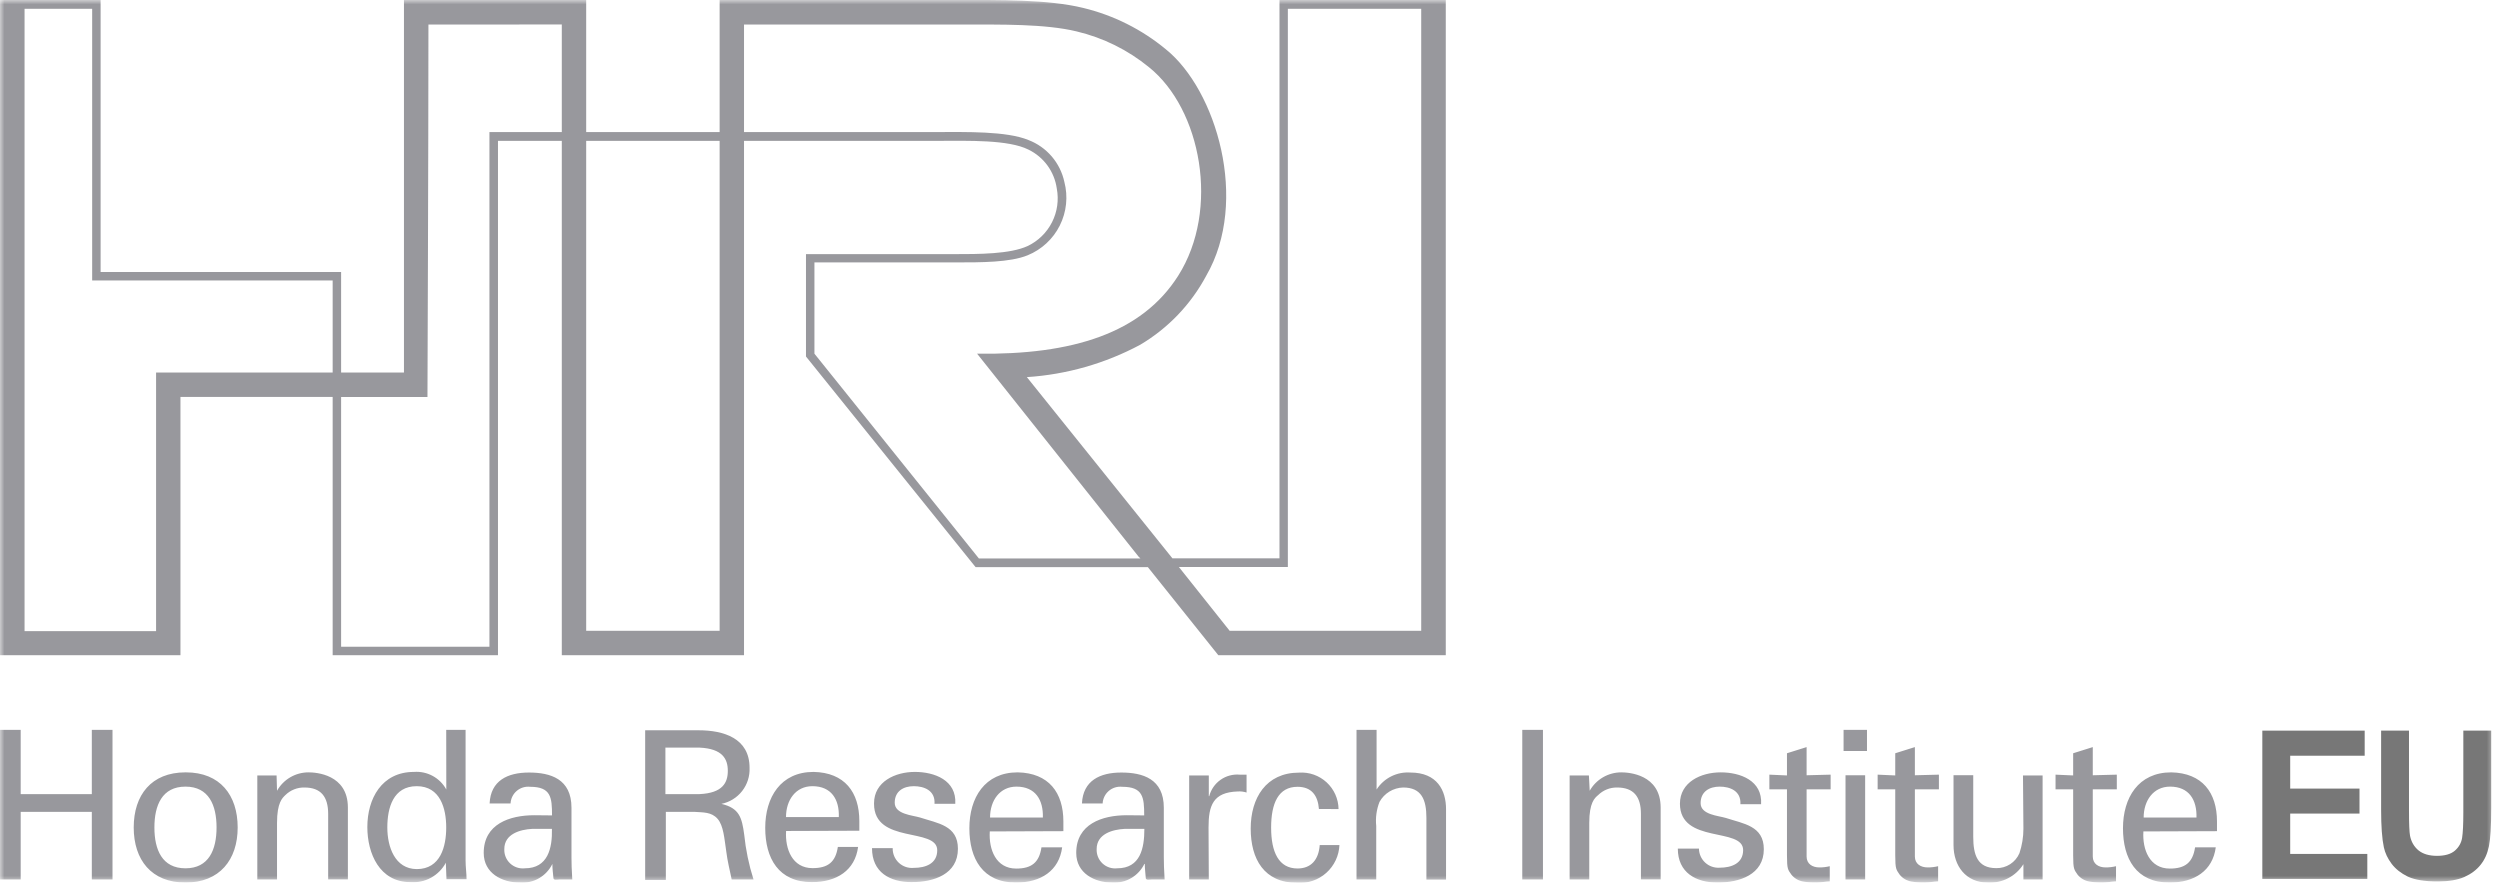 <svg width="284" height="101" viewBox="0 0 284 101" fill="none" xmlns="http://www.w3.org/2000/svg">
<g clip-path="url(#clip0_1615_51)">
<mask id="mask0_1615_51" style="mask-type:luminance" maskUnits="userSpaceOnUse" x="0" y="0" width="284" height="101">
<path d="M283.46 0H0V100.26H283.46V0Z" fill="white"/>
</mask>
<g mask="url(#mask0_1615_51)">
<path d="M66.59 71.66H81.75V16H66.59V71.66ZM84.52 2.79V15H106.4C109.73 15 114.35 14.88 116.84 15.91C117.859 16.302 118.765 16.941 119.476 17.77C120.186 18.6 120.679 19.593 120.91 20.66C121.345 22.319 121.162 24.081 120.395 25.615C119.628 27.149 118.329 28.352 116.74 29C114.74 29.82 111.4 29.81 108.64 29.81H92.52V40.18L111.2 63.44H129.55L129.34 63.23L111 40.18C121.86 40.33 129.71 37.84 133.84 31.33C138.62 23.79 136.44 12.38 130.53 7.64C128.134 5.678 125.323 4.286 122.31 3.57C118.74 2.7 113.62 2.79 109.51 2.79H84.52ZM48.67 2.79C48.67 16.79 48.56 45.1 48.56 45.1H38.75V73.47H55.6V15H63.82V2.78L48.67 2.79ZM146.3 1V64.41H133.92L139.69 71.66H161.45V1H146.3ZM2.79 1V71.7H17.73V42.32H37.79V31.86H10.47V1H2.79ZM11.43 -1.10423e-05C11.43 10.31 11.43 30.9 11.43 30.9H38.75V42.32H45.89V-1.10423e-05H66.59V15H81.75V-1.10423e-05H108.75C113.41 -1.10423e-05 119.07 -0.08 123.05 0.9C126.497 1.731 129.709 3.339 132.44 5.6C138.17 10.21 141.94 22.84 137.03 31.32C135.293 34.575 132.695 37.291 129.52 39.17C125.541 41.298 121.153 42.549 116.65 42.84C122.16 49.71 133.19 63.43 133.19 63.43H145.35V-1.10423e-05H164.24V74.43H138.4L130.4 64.43H110.83L91.56 40.5V28.87H108.32C111.23 28.87 114.73 28.87 116.74 27.95C117.937 27.379 118.911 26.427 119.51 25.244C120.109 24.061 120.299 22.713 120.05 21.41C119.917 20.468 119.554 19.574 118.995 18.805C118.435 18.036 117.695 17.416 116.84 17C114.57 15.85 109.97 16 106.72 16H84.52V74.43H63.82V16H56.57V74.43H37.79V45.09H20.5V74.43H0V-1.10423e-05H11.43Z" fill="#98989D"/>
<path d="M270.495 83H273.662V92.123C273.662 93.571 273.701 94.509 273.779 94.938C273.915 95.627 274.236 96.183 274.742 96.604C275.255 97.017 275.954 97.224 276.839 97.224C277.737 97.224 278.415 97.029 278.871 96.638C279.327 96.24 279.602 95.754 279.695 95.179C279.787 94.605 279.834 93.651 279.834 92.318V83H283V91.847C283 93.869 282.914 95.298 282.743 96.133C282.572 96.968 282.255 97.672 281.791 98.247C281.335 98.821 280.722 99.281 279.951 99.626C279.181 99.963 278.176 100.131 276.935 100.131C275.437 100.131 274.3 99.947 273.523 99.58C272.752 99.204 272.143 98.722 271.693 98.132C271.244 97.534 270.948 96.91 270.806 96.259C270.599 95.294 270.495 93.869 270.495 91.985V83Z" fill="#777777"/>
<path d="M257 99.844V83H268.628V85.85H260.166V89.584H268.039V92.422H260.166V97.006H268.927V99.844H257Z" fill="#777777"/>
<path d="M243.52 92.87C243.52 90.94 244.63 89.36 246.52 89.36C248.69 89.36 249.58 90.89 249.52 92.87H243.52ZM251.85 94.42V93.32C251.85 90.04 250.18 87.81 246.65 87.74C242.91 87.74 241.17 90.63 241.17 94.09C241.17 97.55 242.67 100.26 246.46 100.26C249.29 100.26 251.36 98.92 251.71 96.26H249.36C249.1 97.99 248.23 98.67 246.49 98.67C244.2 98.67 243.36 96.52 243.49 94.45L251.85 94.42ZM233.51 88V89.67H235.51V97.18C235.51 98.75 235.63 98.8 236.02 99.37C236.352 99.778 236.821 100.052 237.34 100.14C237.838 100.23 238.344 100.27 238.85 100.26C239.36 100.26 239.85 100.14 240.38 100.12V98.4C239.994 98.495 239.598 98.542 239.2 98.54C238.4 98.54 237.74 98.14 237.74 97.3V89.67H240.47V88L237.74 88.07V84.87L235.51 85.57V88.09L233.51 88ZM229.86 94.15C229.859 95.091 229.707 96.027 229.41 96.92C229.19 97.435 228.821 97.872 228.351 98.175C227.88 98.478 227.33 98.633 226.77 98.62C224.63 98.62 224.16 97.11 224.16 95.06V88.06H221.92V96C221.92 98.38 223.33 100.26 225.81 100.26C226.61 100.306 227.408 100.136 228.121 99.769C228.833 99.401 229.434 98.849 229.86 98.17V99.91H232.04V88.09H229.81L229.86 94.15ZM213.3 88V89.67H215.3V97.18C215.3 98.75 215.42 98.8 215.81 99.37C216.142 99.778 216.611 100.052 217.13 100.14C217.628 100.23 218.134 100.27 218.64 100.26C219.15 100.26 219.64 100.14 220.17 100.12V98.4C219.784 98.495 219.388 98.542 218.99 98.54C218.19 98.54 217.53 98.14 217.53 97.3V89.67H220.26V88L217.53 88.07V84.87L215.3 85.57V88.09L213.3 88ZM209.43 85.31H212.09V82.91H209.43V85.31ZM211.88 88.07H209.65V99.91H211.88V88.07ZM201 88V89.67H203V97.18C203 98.75 203.11 98.8 203.51 99.37C203.842 99.778 204.311 100.052 204.83 100.14C205.328 100.23 205.834 100.27 206.34 100.26C206.85 100.26 207.34 100.14 207.86 100.12V98.4C207.477 98.496 207.084 98.543 206.69 98.54C205.89 98.54 205.23 98.14 205.23 97.3V89.67H207.96V88L205.23 88.07V84.87L203 85.57V88.09L201 88ZM190.84 91.29C190.84 95.91 198.02 93.93 198.02 96.57C198.02 98.1 196.67 98.57 195.36 98.57C195.06 98.592 194.76 98.552 194.476 98.453C194.192 98.355 193.932 98.199 193.711 97.995C193.49 97.792 193.313 97.546 193.19 97.271C193.068 96.997 193.003 96.7 193 96.4H190.6C190.6 99.13 192.65 100.26 195.12 100.26C197.59 100.26 200.37 99.37 200.37 96.47C200.37 93.81 198.06 93.58 196.06 92.92C195.21 92.66 193.19 92.56 193.19 91.24C193.19 89.92 194.19 89.36 195.36 89.36C196.53 89.36 197.8 89.85 197.71 91.36H200.06C200.23 88.68 197.71 87.74 195.47 87.74C193.23 87.74 190.84 88.84 190.84 91.31M180.5 88.09H178.31V99.91H180.54V93.48C180.54 91.17 181.16 90.65 181.54 90.33C181.824 90.048 182.161 89.826 182.532 89.677C182.903 89.528 183.3 89.454 183.7 89.46C185.59 89.46 186.41 90.51 186.41 92.46V99.9H188.65V91.74C188.65 87.95 185 87.74 184.17 87.74C183.442 87.741 182.727 87.935 182.098 88.302C181.469 88.669 180.949 89.196 180.59 89.83L180.5 88.09ZM175.28 82.91H172.93V99.91H175.28V82.91ZM156.34 99.91V93.83C156.243 92.903 156.37 91.967 156.71 91.1C156.977 90.616 157.365 90.21 157.837 89.922C158.309 89.635 158.848 89.475 159.4 89.46C161.49 89.46 162.04 90.84 162.04 92.92V99.92H164.27V91.92C164.27 89.8 163.27 87.76 160.22 87.76C159.466 87.707 158.711 87.859 158.035 88.198C157.359 88.538 156.788 89.053 156.38 89.69V82.91H154.1V99.91H156.34ZM152.06 91.91C152.052 91.339 151.927 90.775 151.694 90.253C151.461 89.732 151.124 89.263 150.704 88.876C150.284 88.488 149.79 88.191 149.251 88C148.712 87.81 148.14 87.732 147.57 87.77C143.82 87.77 142.08 90.66 142.08 94.12C142.08 97.58 143.59 100.29 147.38 100.29C147.977 100.329 148.576 100.249 149.141 100.053C149.707 99.858 150.228 99.551 150.673 99.151C151.118 98.752 151.479 98.267 151.735 97.726C151.99 97.185 152.135 96.598 152.16 96H149.92C149.8 97.69 148.92 98.66 147.4 98.66C145.26 98.66 144.4 96.8 144.4 94.02C144.4 91.24 145.23 89.38 147.4 89.38C149 89.38 149.71 90.38 149.83 91.9L152.06 91.91ZM137.29 94C137.29 91.51 137.79 90 140.61 89.91C140.948 89.887 141.287 89.928 141.61 90.03V88H140.83C140.058 87.932 139.287 88.14 138.654 88.587C138.02 89.034 137.566 89.69 137.37 90.44H137.32V88.09H135.09V99.91H137.32L137.29 94ZM128 92.61C125.2 92.61 122.26 93.61 122.26 96.89C122.26 99.2 124.33 100.26 126.37 100.26C127.117 100.306 127.861 100.129 128.507 99.751C129.153 99.374 129.673 98.813 130 98.14H130.05C130.05 98.68 130.12 99.2 130.16 99.74C130.16 100.02 130.59 99.91 130.8 99.91H132.3C132.23 98.91 132.21 97.91 132.21 97.41V91.76C132.21 88.47 129.81 87.76 127.38 87.76C124.95 87.76 123.03 88.68 122.91 91.27H125.26C125.273 90.997 125.342 90.73 125.463 90.485C125.584 90.24 125.753 90.022 125.961 89.845C126.169 89.668 126.411 89.535 126.672 89.455C126.934 89.375 127.209 89.35 127.48 89.38C129.86 89.38 129.98 90.58 129.98 92.63L128 92.61ZM130 94.16C130 96.35 129.55 98.64 126.91 98.64C126.608 98.674 126.302 98.641 126.013 98.545C125.725 98.449 125.461 98.291 125.239 98.083C125.018 97.875 124.844 97.621 124.73 97.339C124.616 97.057 124.565 96.754 124.58 96.45C124.58 94.73 126.39 94.23 127.76 94.16H130ZM112.47 92.87C112.47 90.94 113.58 89.36 115.47 89.36C117.64 89.36 118.53 90.89 118.47 92.87H112.47ZM120.8 94.42V93.32C120.8 90.04 119.14 87.81 115.61 87.74C111.86 87.74 110.12 90.63 110.12 94.09C110.12 97.55 111.63 100.26 115.42 100.26C118.24 100.26 120.31 98.92 120.66 96.26H118.31C118.05 97.99 117.18 98.67 115.44 98.67C113.15 98.67 112.31 96.52 112.44 94.45L120.8 94.42ZM99.29 91.31C99.29 95.93 106.47 93.95 106.47 96.59C106.47 98.12 105.13 98.59 103.81 98.59C103.501 98.62 103.189 98.584 102.895 98.484C102.601 98.384 102.332 98.223 102.105 98.011C101.878 97.799 101.699 97.542 101.579 97.255C101.459 96.969 101.401 96.66 101.41 96.35H99.06C99.06 99.08 101.06 100.21 103.57 100.21C106.08 100.21 108.82 99.32 108.82 96.42C108.82 93.76 106.52 93.53 104.52 92.87C103.67 92.61 101.64 92.51 101.64 91.19C101.64 89.87 102.64 89.31 103.81 89.31C104.98 89.31 106.26 89.8 106.16 91.31H108.52C108.68 88.63 106.16 87.69 103.93 87.69C101.7 87.69 99.29 88.79 99.29 91.26M89.29 92.82C89.29 90.89 90.39 89.31 92.29 89.31C94.46 89.31 95.36 90.84 95.29 92.82H89.29ZM97.62 94.37V93.27C97.62 89.99 95.95 87.76 92.42 87.69C88.68 87.69 86.93 90.58 86.93 94.04C86.93 97.5 88.44 100.21 92.23 100.21C95.06 100.21 97.13 98.87 97.48 96.21H95.18C94.92 97.94 94.05 98.62 92.3 98.62C90.02 98.62 89.17 96.47 89.3 94.4L97.62 94.37ZM78.94 92.23C79.88 92.3 80.82 92.23 81.51 93.01C82.2 93.79 82.28 95.25 82.51 96.77C82.63 97.77 82.91 98.89 83.12 99.91H85.6C85.072 98.248 84.717 96.535 84.54 94.8C84.28 92.89 84 91.8 81.95 91.32C82.885 91.13 83.721 90.613 84.307 89.861C84.894 89.109 85.193 88.173 85.15 87.22C85.15 83.86 82.21 82.96 79.36 82.96H73.29V99.96H75.64V92.23H78.94ZM75.59 84.93H79.48C82.09 85.05 82.68 86.23 82.68 87.57C82.68 88.91 82.09 90.09 79.48 90.21H75.59V84.93ZM60.7 92.61C57.89 92.61 54.95 93.61 54.95 96.89C54.95 99.2 57.02 100.26 59.07 100.26C59.825 100.316 60.58 100.144 61.236 99.766C61.892 99.388 62.419 98.821 62.75 98.14C62.75 98.68 62.82 99.2 62.87 99.74C62.87 100.02 63.29 99.91 63.5 99.91H65.01C64.94 98.91 64.92 97.91 64.92 97.41V91.76C64.92 88.47 62.52 87.76 60.09 87.76C57.66 87.76 55.74 88.68 55.62 91.27H58C58.013 90.997 58.082 90.73 58.203 90.485C58.324 90.24 58.493 90.022 58.701 89.845C58.909 89.668 59.151 89.535 59.412 89.455C59.674 89.375 59.949 89.35 60.22 89.38C62.59 89.38 62.71 90.58 62.71 92.63L60.7 92.61ZM62.7 94.16C62.75 96.35 62.25 98.64 59.62 98.64C59.318 98.674 59.012 98.641 58.723 98.545C58.435 98.449 58.171 98.291 57.949 98.083C57.728 97.875 57.554 97.621 57.44 97.339C57.326 97.057 57.275 96.754 57.29 96.45C57.29 94.73 59.1 94.23 60.46 94.16H62.7ZM50.7 89.69C50.345 89.037 49.809 88.501 49.156 88.146C48.503 87.791 47.761 87.633 47.02 87.69C43.35 87.69 41.73 90.75 41.73 93.95C41.73 96.95 43.11 100.21 46.62 100.21C47.434 100.274 48.249 100.1 48.965 99.707C49.681 99.314 50.267 98.721 50.65 98V98.11L50.72 99.88H53C53 99.19 52.89 98.49 52.89 97.78V82.91H50.69L50.7 89.69ZM44 94C44 91.78 44.66 89.31 47.34 89.31C50.02 89.31 50.69 91.85 50.69 94C50.69 96.15 50.05 98.73 47.34 98.73C44.85 98.71 44 96.19 44 94ZM31.42 88.09H29.23V99.91H31.47V93.48C31.47 91.17 32.08 90.65 32.41 90.33C32.695 90.047 33.034 89.824 33.407 89.675C33.779 89.525 34.178 89.452 34.58 89.46C36.46 89.46 37.28 90.51 37.28 92.46V99.9H39.52V91.74C39.52 87.95 35.87 87.74 35.05 87.74C34.321 87.739 33.606 87.932 32.976 88.299C32.347 88.667 31.827 89.195 31.47 89.83L31.42 88.09ZM17.54 94C17.54 91.48 18.41 89.36 21.07 89.36C23.73 89.36 24.6 91.48 24.6 94C24.6 96.52 23.73 98.64 21.07 98.64C18.41 98.64 17.54 96.52 17.54 94ZM21.07 87.74C17.18 87.74 15.19 90.33 15.19 94C15.19 97.67 17.19 100.26 21.07 100.26C24.95 100.26 27 97.67 27 94C27 90.33 25 87.74 21.12 87.74M2.35 99.91V92.23H10.43V99.91H12.78V82.91H10.43V90.21H2.35V82.91H0V99.91H2.35Z" fill="#98989D"/>
</g>
</g>
<defs>
<clipPath id="clip0_1615_51">
<rect width="283.46" height="100.26" fill="white"/>
</clipPath>
</defs>
</svg>